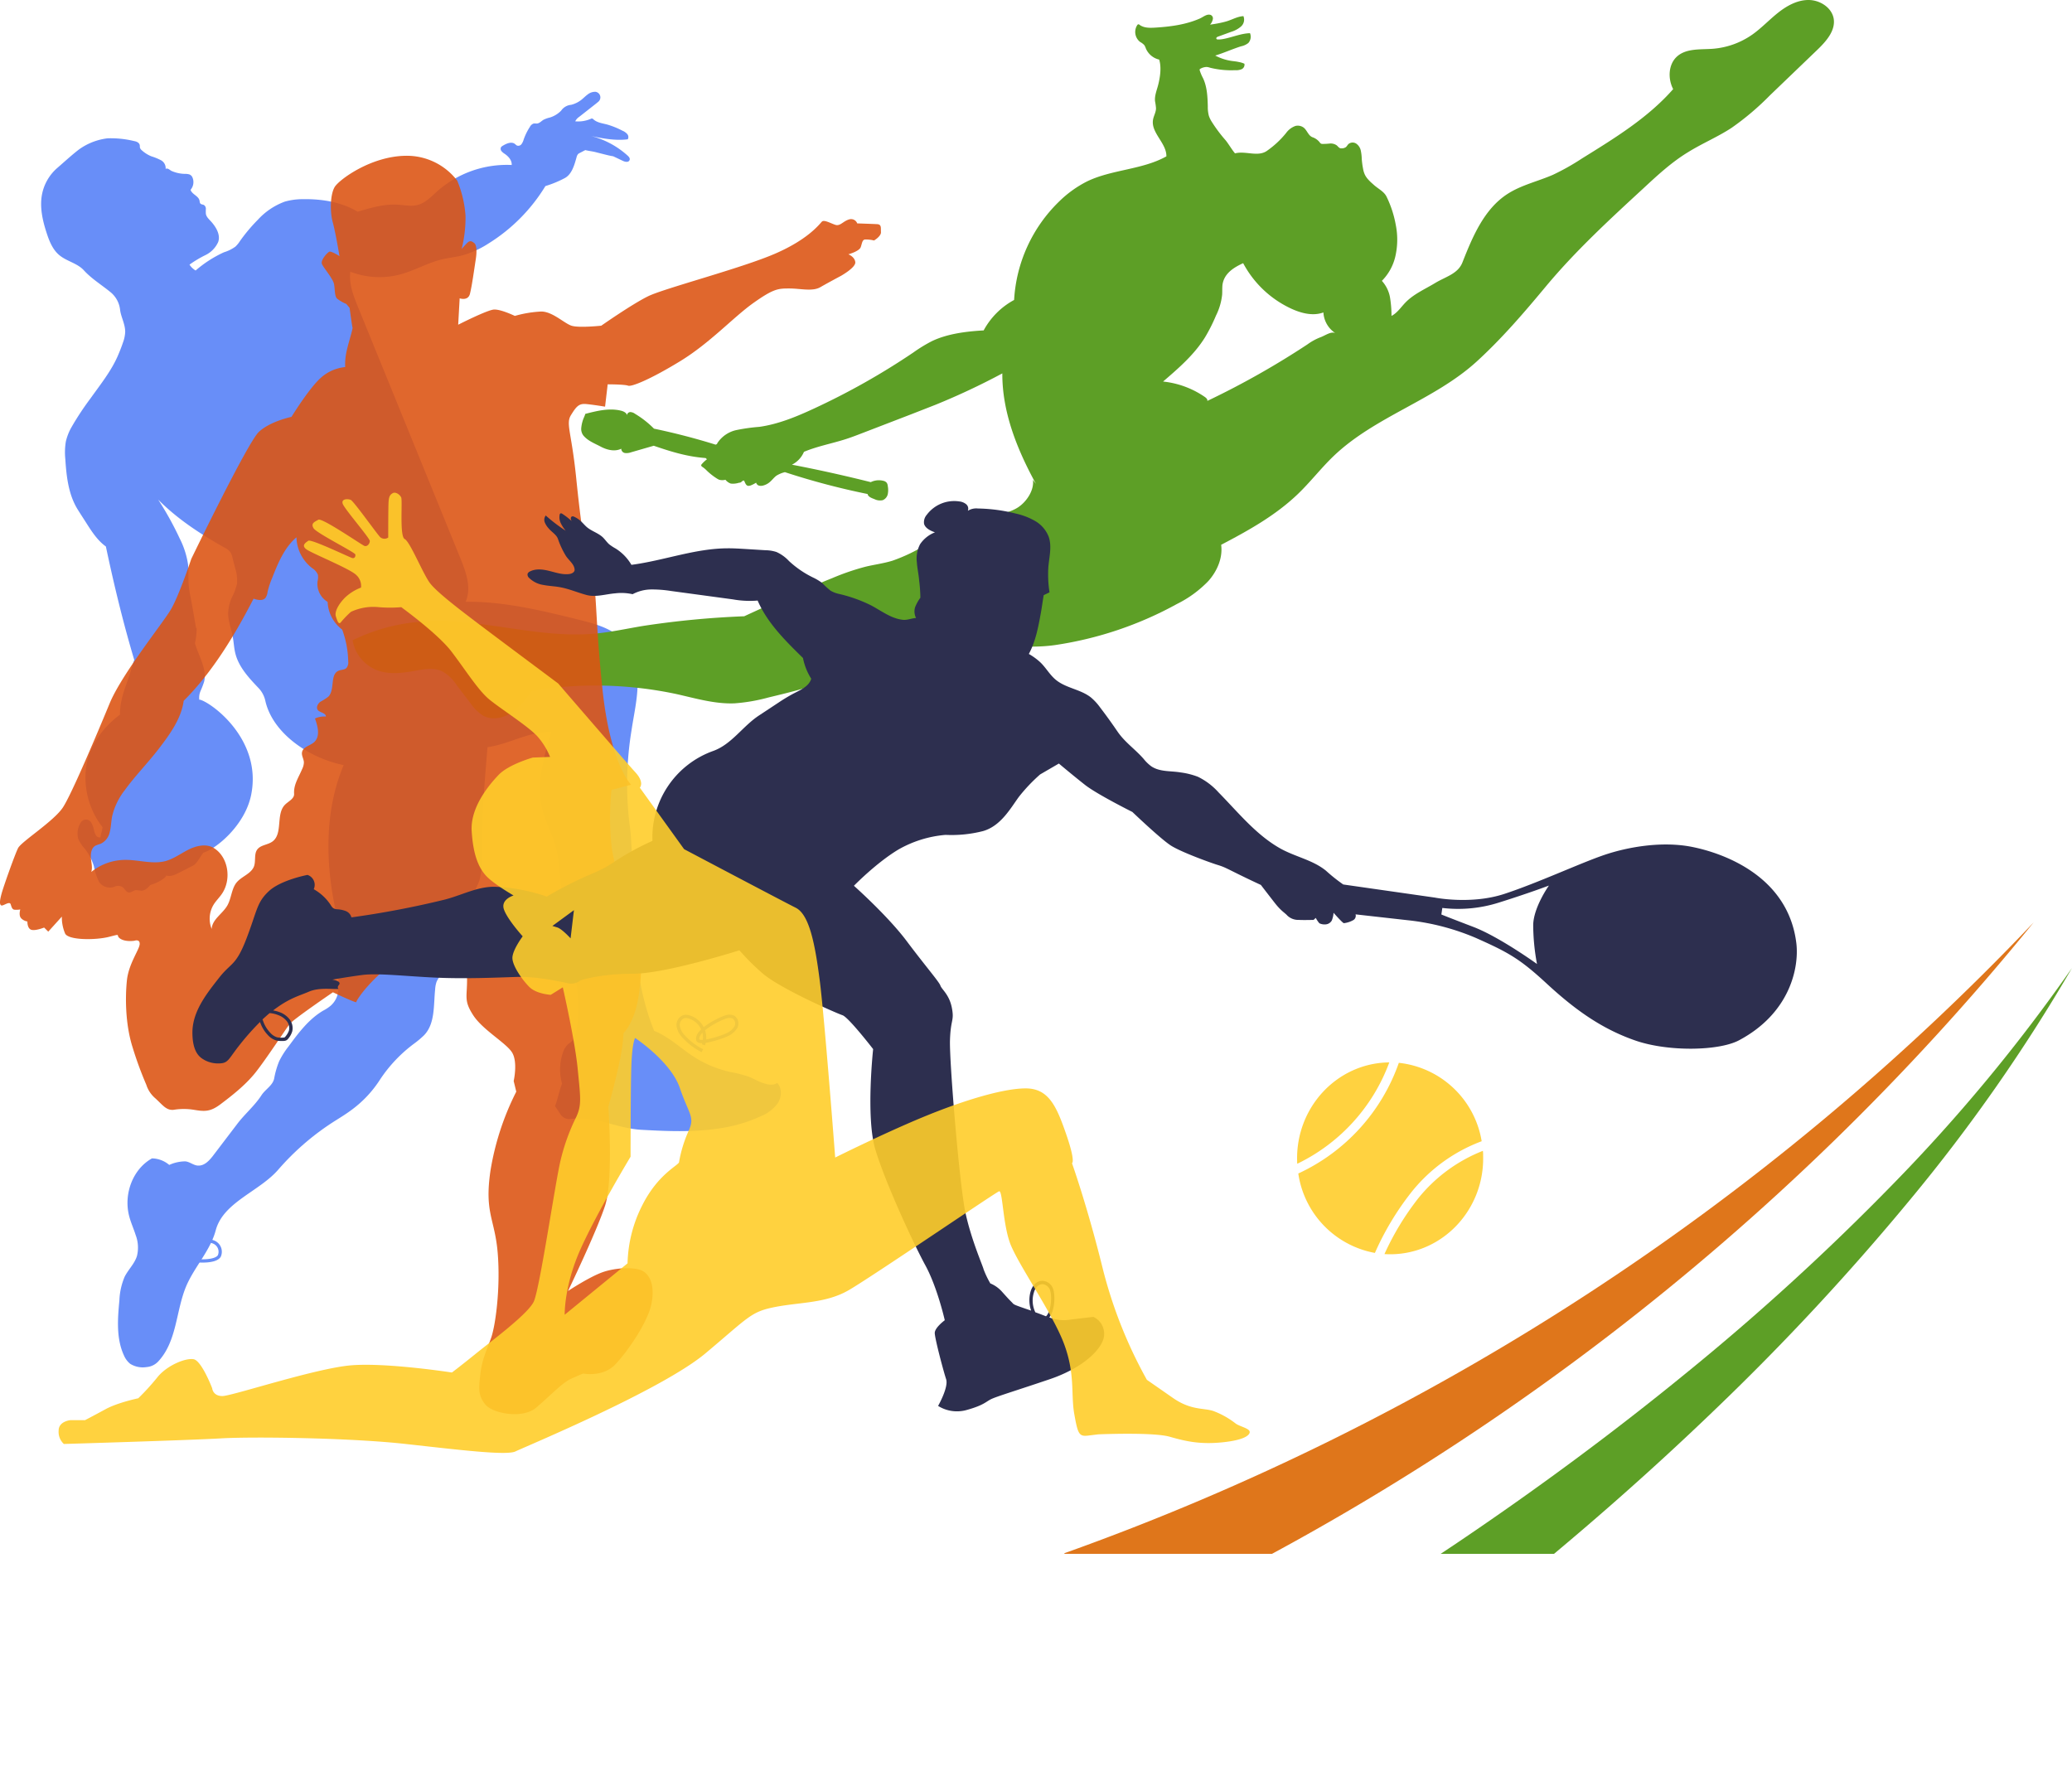 <svg xmlns="http://www.w3.org/2000/svg" xmlns:xlink="http://www.w3.org/1999/xlink" viewBox="0 0 632.87 539.47"><defs><style>.cls-1,.cls-4{fill:none;}.cls-2{isolation:isolate;}.cls-3{clip-path:url(#clip-path);}.cls-4{stroke:#688ef8;stroke-miterlimit:10;}.cls-11,.cls-5{opacity:0.9;}.cls-11,.cls-6{fill:#ffcd2b;}.cls-7{fill:#688ef8;}.cls-8{fill:#5d9f26;}.cls-9{fill:#dc5414;opacity:0.89;}.cls-10{fill:#2d2f4f;mix-blend-mode:multiply;}.cls-12{fill:#df761b;}</style><clipPath id="clip-path" transform="translate(-9.31 -25.53)"><rect class="cls-1" x="0.08" y="0.19" width="750" height="500"/></clipPath></defs><g class="cls-2"><g id="OBJECTS"><g class="cls-3"><path class="cls-4" d="M230.92,336.21a3.27,3.27,0,0,1,2.4,0,2.38,2.38,0,0,1,.71,3.16,5.82,5.82,0,0,1-2.72,2.26c-1.62.81-8.43,3-8.84,1.59C221.67,340.47,228.82,336.85,230.92,336.21Z" transform="translate(-9.31 -25.53)"/><path class="cls-4" d="M224.16,344.69a6.62,6.62,0,0,0-4.36-8.51,3,3,0,0,0-1.55-.12,2.69,2.69,0,0,0-1.78,3,6.18,6.18,0,0,0,1.84,3.28,19.54,19.54,0,0,0,5.53,4.15" transform="translate(-9.31 -25.53)"/><g class="cls-5"><path class="cls-6" d="M433.65,350.07h-.45c-15.69.4-28.09,13.85-27.7,30,0,.32,0,.64.05.95A55.77,55.77,0,0,0,433.65,350.07Z" transform="translate(-9.31 -25.53)"/><path class="cls-6" d="M440.38,389.74a49.64,49.64,0,0,1,21.49-15.6,28.78,28.78,0,0,0-25.3-23.95A58.6,58.6,0,0,1,405.86,384a28.91,28.91,0,0,0,23.4,24.26A85.92,85.92,0,0,1,440.38,389.74Z" transform="translate(-9.31 -25.53)"/><path class="cls-6" d="M442.52,391.55a83.07,83.07,0,0,0-10.34,17.06c.81.05,1.62.07,2.44.05,15.69-.4,28.09-13.85,27.7-30,0-.53,0-1.05-.08-1.58A47.76,47.76,0,0,0,442.52,391.55Z" transform="translate(-9.31 -25.53)"/></g><path class="cls-7" d="M59.9,77.12a2.72,2.72,0,0,0-1.42-2.64,17.11,17.11,0,0,0-2.94-1.2,10,10,0,0,1-2.93-1.85,1.75,1.75,0,0,1-.53-.71c-.11-.34,0-.71-.13-1-.21-.7-1.05-1-1.76-1.12a30.21,30.21,0,0,0-8-.82,18.71,18.71,0,0,0-8.87,3.49C31.09,73,28.93,75,26.79,76.85a14.3,14.3,0,0,0-4.65,8.07c-.75,3.92.18,8,1.41,11.76.81,2.5,1.83,5.06,3.83,6.75,2.27,1.92,5.54,2.48,7.54,4.67,2.43,2.66,5.55,4.52,8.32,6.82A8.14,8.14,0,0,1,46,120.23c.25,2.09,1.58,4.36,1.55,6.71a10.73,10.73,0,0,1-.69,3.25c-.45,1.36-1,2.71-1.55,4-2,4.65-5.4,8.89-8.33,13a87.45,87.45,0,0,0-5.83,8.83,16.33,16.33,0,0,0-1.73,4.4,20.3,20.3,0,0,0-.16,5.34c.34,5.29.95,10.78,3.72,15.3.81,1.32,1.84,2.88,2.67,4.19,1.69,2.65,3.43,5.37,6,7.22,2.47,11.67,5.26,23.24,8.67,34.66-.66,1.81-1.22,4.06-1.88,5.87-1.27,3.5-2.56,7.11-2.48,10.83-5.22,3.87-9.49,9.63-10.34,16.08a24.61,24.61,0,0,0,5,18.29c-.1,1.2-.51,1.91-.6,3.11a1.33,1.33,0,0,1-1.45-.69A5.42,5.42,0,0,1,38,279a8.92,8.92,0,0,0-.78-2.13,1.88,1.88,0,0,0-3.33.07,6.21,6.21,0,0,0-.67,4.87,11.73,11.73,0,0,0,2,3A16.29,16.29,0,0,1,38,290.14,17.7,17.7,0,0,0,39.61,295a4,4,0,0,0,4.8,1.34,2.47,2.47,0,0,1,2.42.24c.6.51,1,1.42,1.73,1.56s1.44-.59,2.22-.7a12.42,12.42,0,0,1,1.7.18c1.12,0,2-.91,2.73-1.75a12.83,12.83,0,0,0,4.27-2.11,1.69,1.69,0,0,0,.63-.8c1.3.47,2.81-.27,4-.89l3.64-1.86a5.36,5.36,0,0,0,1.12-.69,5.29,5.29,0,0,0,.87-1.07L71.4,286c3.94-1.14,12.74-8.36,14.62-17.65C89.53,251,73.16,239.65,70.2,239.23c0,.13.06.08,0,.22a5.3,5.3,0,0,1,.38-2.88,27.83,27.83,0,0,0,1.06-2.75c1-3.88-1.69-7.94-2.79-11.81a20,20,0,0,0,.52-4.44c0-.11-.07-.27-.16-.21-.6-3.1-1-6-1.64-9.12a35.94,35.94,0,0,1-.62-4c-.17-2.1,0-4.23-.21-6.33A25.94,25.94,0,0,0,64.19,190a97.18,97.18,0,0,0-6.57-11.86c5.87,5.94,13,10.58,20.3,14.68a5.1,5.1,0,0,1,1.73,1.34,4.76,4.76,0,0,1,.64,1.64l.86,3.32a12.13,12.13,0,0,1,.55,4.73A18,18,0,0,1,80.15,208,12.53,12.53,0,0,0,79,212.91c0,2.46,1,4.8,1.42,7.22.29,1.61.36,3.26.74,4.85,1,4.25,4.17,7.63,7.19,10.8a8.12,8.12,0,0,1,2,3.82c1.24,5.5,5.13,10.08,9.69,13.39a37.1,37.1,0,0,0,14.24,6.26c-6,14.2-5.61,30.77-2.13,45.8,1.68,7.23.31,15.21.51,22.62a6.92,6.92,0,0,1-2.42,5.13,12.65,12.65,0,0,1-2.22,1.45c-4.4,2.59-7.55,6.81-10.57,10.92a25.48,25.48,0,0,0-2.88,4.55A25.91,25.91,0,0,0,93.05,355c-.46,2.14-2.69,3.26-3.88,5.1-2.07,3.2-5.08,5.7-7.38,8.73l-7.26,9.54c-1.19,1.57-2.7,3.29-4.67,3.21-1.38,0-2.6-1.2-4-1.29A12,12,0,0,0,61,381.38a8.35,8.35,0,0,0-5.27-2c-5.85,3.27-8.59,10.73-7.06,17.25.49,2.11,1.43,4.1,2.08,6.17a10.72,10.72,0,0,1,.39,6.4c-.72,2.35-2.64,4.13-3.75,6.32a20.35,20.35,0,0,0-1.61,7.21c-.54,5.68-1,11.68,1.39,16.84a6.64,6.64,0,0,0,1.9,2.56,7.31,7.31,0,0,0,5,1,5.48,5.48,0,0,0,3.62-1.77C63.41,435.14,63,426,66.19,418.4c2.53-5.91,7.32-10.8,9-17,2.28-8.71,13.45-11.89,19.27-18.76a78.38,78.38,0,0,1,17.4-14.86c1.59-1,3.21-2,4.74-3.14a34.72,34.72,0,0,0,8.85-9.43,43.64,43.64,0,0,1,10.24-10.81,28.21,28.21,0,0,0,3.14-2.63c3.42-3.54,2.88-9.14,3.39-14a8.77,8.77,0,0,1,.4-2.23c.57-1.51,2-2.64,2.28-4.23,1.16-6.67,3.58-13.06,5-19.68,1.7.62,2.81-1.28,3.73-2.85a23.7,23.7,0,0,0,2.12-4.32,25,25,0,0,0,.75-8c-.1-10.91.8-21.81,1.71-32.69,6.63-.91,12.82-4.9,19.5-4.66-2.4,7.89-4.8,16.23-2.63,24.19.87,3.21,2.45,6.18,3.48,9.35,2.8,8.64,1.31,18.26,4.32,26.83,1.13,3.22.89,7.47,1.51,10.82,1.35,7.23,2.68,14.82.42,21.83a3.61,3.61,0,0,1-.66,1.33,9.4,9.4,0,0,1-1.17.91,5.88,5.88,0,0,0-1.79,2.9,15.75,15.75,0,0,0-.21,9.27c-.81,2-1.34,4.87-2.15,6.88l1.84,2.73a3.16,3.16,0,0,0,2.82,1.21c7.38-1.11,14.14,2.86,21.71,3.29,12.33.69,25.24,1.11,36.43-4.12a12.15,12.15,0,0,0,5.19-3.92c1.21-1.83,1.44-4.47,0-6.14-.11-.13-.42-.13-.34,0-1.32.75-3,.28-4.39-.21s-2.74-1.31-4.15-1.86a39,39,0,0,0-5.68-1.43,34.79,34.79,0,0,1-11.14-4.7c-4-2.61-7.54-6.07-12-7.85-3.76-9.24-5.35-19.22-6-29.18-.61-10.12-.4-20.27-1.13-30.38-.08-1.2-.32-3.14-.48-4.33a101.39,101.39,0,0,1,.67-27.77c.71-4.81,1.85-9.58,1.88-14.44s-1.21-10-4.61-13.44-8.41-4.8-13.15-6c-11.42-2.82-23-5.66-34.76-5.53,2.06-4.8-.31-10.1-2.28-14.95l-30.59-75.06c-1.4-3.46-2.84-7.11-2.35-10.81a24.7,24.7,0,0,0,15.59.73c4.24-1.19,8.13-3.49,12.41-4.51,2-.48,4.07-.67,6.06-1.17a28.93,28.93,0,0,0,8.15-3.68,53.3,53.3,0,0,0,17.37-17.53,32.91,32.91,0,0,0,5.84-2.4c2.22-1.13,3-4,3.67-6.38a2.28,2.28,0,0,1,.47-1,1.94,1.94,0,0,1,.51-.33l1.69-.88c.89.23,2.2.38,3.09.61l2.69.68c.91.23,1.82.46,2.75.6l2.93,1.39c.66.31,1.62.54,2-.1s-.19-1.2-.67-1.62a26.36,26.36,0,0,0-11-5.86c3.59.77,7.56,1.48,11.19,1a1.41,1.41,0,0,0-.19-1.63,4,4,0,0,0-1.45-1,25.27,25.27,0,0,0-4.58-1.86c-1.49-.4-3.14-.57-4.28-1.61a.88.88,0,0,0-.37-.24.71.71,0,0,0-.45.1,9.72,9.72,0,0,1-4.73.75,3.52,3.52,0,0,1,1.24-1.39l5.24-4.12c.2-.17.41-.33.61-.51a1.72,1.72,0,0,0-.92-3,3.67,3.67,0,0,0-2.39.83c-.68.5-1.26,1.11-1.92,1.63a8.33,8.33,0,0,1-3.12,1.52,4.14,4.14,0,0,0-3.06,1.8,8.25,8.25,0,0,1-3.39,2.07,8.72,8.72,0,0,0-2,.71c-.66.4-1.2,1.07-2,1.14-.33,0-.67-.06-1,0a2,2,0,0,0-1.13,1,18,18,0,0,0-1.93,3.94,4.24,4.24,0,0,1-.66,1.37,1.22,1.22,0,0,1-1.37.41,3.9,3.9,0,0,1-.61-.48c-1.07-.82-2.59-.15-3.74.55a1.64,1.64,0,0,0-.5.41,1.1,1.1,0,0,0,.12,1.22,4.11,4.11,0,0,0,1,.84c1.15.79,2.23,2,2.12,3.4a32,32,0,0,0-22.7,8c-1.88,1.67-3.69,3.64-6.13,4.24-1.92.47-3.92,0-5.89-.11-4.19-.28-8.32.94-12.34,2.15-4.84-2.94-10.84-3.92-16.5-3.84a20.3,20.3,0,0,0-5.71.74,20.87,20.87,0,0,0-8.28,5.57,51.7,51.7,0,0,0-5.4,6.42,9.33,9.33,0,0,1-1.43,1.76,11.8,11.8,0,0,1-3.5,1.73,36.25,36.25,0,0,0-8.66,5.57,5.71,5.71,0,0,1-1.87-1.79,33.41,33.41,0,0,1,4.86-2.91,8.14,8.14,0,0,0,3.9-4c.76-2.14-.57-4.46-2.08-6.16-.67-.76-1.54-1.48-1.68-2.48a11.44,11.44,0,0,1,0-1.43,1.39,1.39,0,0,0-.58-1.23c-.33-.18-.78-.15-1.05-.41s-.24-.66-.32-1c-.34-1.4-2.31-1.86-2.72-3.24a3.61,3.61,0,0,0,.6-3.71,1.66,1.66,0,0,0-1-1,4.78,4.78,0,0,0-1.46-.16,10.53,10.53,0,0,1-4.06-.94C61.07,77.36,60.5,76.79,59.9,77.12Z" transform="translate(-9.31 -25.53)"/><path class="cls-4" d="M75.16,405.26a3.19,3.19,0,0,1,1.14,3.92c-1.6,2.89-14.47,1.4-14.27-2S73,403.66,75.16,405.26Z" transform="translate(-9.31 -25.53)"/><path class="cls-8" d="M561.68,25.53c-3.44,0-6.64,1.79-9.33,3.93s-5.06,4.7-7.87,6.67a24.32,24.32,0,0,1-12,4.3c-3.78.28-8.05-.19-10.9,2.32-2.7,2.39-2.9,6.77-1.22,10-7.72,8.8-17.89,15-27.84,21.18a72.23,72.23,0,0,1-8.89,5c-4.59,2-9.63,3.11-13.85,5.83-7.14,4.6-10.66,13-13.78,20.92-1.38,3.51-5.09,4.34-8.32,6.29s-6.58,3.37-9.12,6c-1.36,1.41-2.48,3.16-4.23,4.06a34.41,34.41,0,0,0-.49-5.83,10.24,10.24,0,0,0-2.45-4.88,15.6,15.6,0,0,0,4.25-8.12,22.94,22.94,0,0,0,0-8.93,32.87,32.87,0,0,0-2.81-8.64c-.78-1.61-2.54-2.4-3.87-3.6-.58-.52-1.16-1-1.69-1.61a6.28,6.28,0,0,1-1-1.38,7,7,0,0,1-.63-2,25.41,25.41,0,0,1-.4-3,13.56,13.56,0,0,0-.3-2.55,3.43,3.43,0,0,0-1.39-2.09,2,2,0,0,0-2.38.14c-.32.32-.51.77-.88,1a2.36,2.36,0,0,1-1.42.3c-.52,0-.89-.6-1.3-.93a3.25,3.25,0,0,0-2.14-.53,18.83,18.83,0,0,1-2.25.11.89.89,0,0,1-.39-.09,1.15,1.15,0,0,1-.38-.38,4.76,4.76,0,0,0-2.18-1.56c-1.42-.5-1.71-2.39-3-3.13A3,3,0,0,0,405,64a6,6,0,0,0-2.88,2.18,28.4,28.4,0,0,1-6,5.54c-2.79,1.76-6.4-.17-9.59.66-1-1.19-1.88-2.77-2.87-4a44.69,44.69,0,0,1-4.3-5.76,8.28,8.28,0,0,1-.81-1.7,10.18,10.18,0,0,1-.33-2.86c-.07-3-.21-6-1.46-8.66a13.76,13.76,0,0,1-1-2.36.47.47,0,0,1,0-.35.52.52,0,0,1,.23-.18,3.94,3.94,0,0,1,1.93-.52,4.19,4.19,0,0,1,1,.23,26.75,26.75,0,0,0,7.63.75,4.36,4.36,0,0,0,2-.3A1.51,1.51,0,0,0,389.4,45a7.17,7.17,0,0,0-1.83-.55c-.68-.16-1.39-.21-2.08-.31a15.4,15.4,0,0,1-5-1.64c2.65-.8,5.26-2,7.91-2.83a5.29,5.29,0,0,0,2.19-1,2.85,2.85,0,0,0,.52-3c-2.74.06-5.46,1.28-8.16,1.77a7,7,0,0,1-1.7.14.53.53,0,0,1-.34-.11.37.37,0,0,1,0-.49,1.06,1.06,0,0,1,.46-.27l4-1.46a8.28,8.28,0,0,0,3-1.63,2.81,2.81,0,0,0,.73-3.16c-1.66.08-3.23.95-4.81,1.48-.62.2-1.25.36-1.88.5-1.16.26-2.33.46-3.5.61a3.4,3.4,0,0,0,.84-1.63,1.14,1.14,0,0,0-.63-1.32c-1.2-.42-2.26.63-3.43,1.13-4.25,1.85-8.93,2.45-13.56,2.74-1.63.1-3.41.13-4.73-.84a.57.57,0,0,0-.41-.18.53.53,0,0,0-.32.25,3.86,3.86,0,0,0,.9,5.16,4.83,4.83,0,0,1,1.24.94,3.94,3.94,0,0,1,.48,1,5.81,5.81,0,0,0,4.08,3.43c.72,2.33.31,5.22-.27,7.59-.42,1.7-1.17,3.38-1,5.12a17.64,17.64,0,0,1,.3,2.15c0,1.23-.72,2.34-.92,3.55-.64,4,4.17,7.11,4.09,11.15-7.34,4.13-16.85,4-24.38,7.73a34.19,34.19,0,0,0-8.4,6.08,45.48,45.48,0,0,0-13.73,30.06,22.94,22.94,0,0,0-9.3,9.3c-5.27.3-11,1-15.73,3.24a45.37,45.37,0,0,0-5.77,3.52,217.42,217.42,0,0,1-30.41,17.15c-5.31,2.46-10.8,4.73-16.6,5.55a55.83,55.83,0,0,0-7.09,1,9.28,9.28,0,0,0-5.76,4c0,.22-.33.41-.54.43-6.18-1.93-12.46-3.55-18.8-4.88a29.17,29.17,0,0,0-5.76-4.52,2.7,2.7,0,0,0-1.45-.55c-.52,0-1.06.46-1,1-.2-.83-1.12-1.25-1.95-1.44-3.56-.84-7.28.08-10.82,1-.22.8-.57,1.33-.8,2.14a10.36,10.36,0,0,0-.44,2.27,3.28,3.28,0,0,0,.64,2.17c1.38,1.68,3.43,2.42,5.35,3.44s4.29,1.58,6.24.62a1.33,1.33,0,0,0,1.13,1.31,4,4,0,0,0,1.86-.22l6.93-2c5.3,1.82,10.16,3.32,15.74,3.75.22,0,.34.25.5.4a10,10,0,0,0-1.55,1.44.68.68,0,0,0-.2.37c0,.28.28.46.51.6a8.29,8.29,0,0,1,1.23,1.06,19,19,0,0,0,3.1,2.42,4.27,4.27,0,0,0,.67.35,3.71,3.71,0,0,0,1.9,0,3.61,3.61,0,0,0,1.64,1.17A6,6,0,0,0,235,173a1.91,1.91,0,0,0,.53-.1,2.86,2.86,0,0,0,.48-.38.66.66,0,0,1,.57-.18c.33.65.54,1.52,1.26,1.6a2,2,0,0,0,.9-.18,9.52,9.52,0,0,0,1.52-.79,1.29,1.29,0,0,0,.95.92,2.61,2.61,0,0,0,1.38-.1,5,5,0,0,0,1.74-.92c.74-.6,1.31-1.4,2.08-2a8.62,8.62,0,0,1,2.65-1.11,224.07,224.07,0,0,0,25.26,6.68c.08.83,1.31,1.27,2.08,1.56a3.84,3.84,0,0,0,2.52.32,2.59,2.59,0,0,0,1.55-1.84,6.51,6.51,0,0,0,0-2.49,2,2,0,0,0-.33-1,1.78,1.78,0,0,0-1-.58,5.54,5.54,0,0,0-3.86.4c-8-2-16-3.79-24.08-5.33a7.76,7.76,0,0,0,3.67-3.93c3.94-1.65,8.07-2.43,12.16-3.69,2-.61,3.93-1.36,5.87-2.11l14.57-5.61c2.57-1,5.13-2,7.67-3a213.61,213.61,0,0,0,20.32-9.55c-.06,11.89,4.55,23.29,10.25,33.71,0,.05-.91-1.22-.9-1.17.43,3.17-2,6.78-4.69,8.47-2.55,1.59-5.64,2-8.57,2.69-6.84,1.64-13.14,5-19.24,8.51a51.9,51.9,0,0,1-10.39,5c-2.68.83-5.48,1.18-8.2,1.83a73.33,73.33,0,0,0-10.19,3.49q-13.61,5.48-26.9,11.66A273,273,0,0,0,206,216.69c-5.14.83-10.23,2-15.42,2.42-17.45,1.48-34.83-5-52.3-3.7A56.7,56.7,0,0,0,117,221.12a12,12,0,0,0,7.48,9.15c3.54,1.34,7.5.91,11.23.23,3-.53,6.14-1.17,8.82.17a13.14,13.14,0,0,1,4.22,4.08l4.23,5.55a13,13,0,0,0,4,3.9c2.7,1.41,6.11.7,8.64-1s4.38-4.19,6.17-6.65a118.59,118.59,0,0,1,44.16,1c5.84,1.31,11.69,3.06,17.67,2.83a53.52,53.52,0,0,0,10.4-1.79c10.76-2.58,21.86-5.31,30.7-12,15.39-11.6,37.67-1.32,56.76-4a110.6,110.6,0,0,0,37.31-12.56,34.38,34.38,0,0,0,9.66-7.08c2.64-3,4.38-7,3.85-11,8.39-4.4,16.57-8.94,23.42-15.5,3.83-3.67,7.08-7.92,10.92-11.6,12.63-12.09,30.72-17.07,43.66-28.84,7.68-7,14.49-14.94,21.13-22.92,9.06-10.89,19.52-20.52,29.94-30.12,4.3-4,8.65-8,13.62-11,4.28-2.66,9-4.62,13.2-7.38a82.66,82.66,0,0,0,11.72-9.93l14.4-13.83c2.74-2.63,5.72-5.93,5.07-9.67C568.74,27.77,565.12,25.52,561.68,25.53ZM412.56,128.58a17.43,17.43,0,0,0-3.92,2.16A254.48,254.48,0,0,1,378.07,148c.12-.5-.35-.93-.77-1.22a27.48,27.48,0,0,0-12.74-4.7c4.72-4.06,9.52-8.2,12.8-13.49a51.6,51.6,0,0,0,3.35-6.64,18.73,18.73,0,0,0,1.89-6.4c.06-1,0-2,.1-3,.47-3.38,3.22-5.21,6.32-6.63a31.75,31.75,0,0,0,14.72,13.91c3.07,1.41,6.63,2.31,9.79,1.14a8.07,8.07,0,0,0,3.65,6.32C415.84,126.65,414,128.09,412.56,128.58Z" transform="translate(-9.31 -25.53)"/><path class="cls-9" d="M277.14,94c-1.51-.08-6-.23-6-.23a2,2,0,0,0-2.49-1.21c-1.81.53-2.71,2.11-4.15,1.66s-3.46-1.66-4.14-1-4,5.33-14.31,9.8-33.85,10.59-38.77,13-14.32,9-14.32,9-6.86.74-9.1,0-5.81-4.33-9.24-4.33a35.87,35.87,0,0,0-8.06,1.34s-4.32-2.09-6.41-1.94-10.89,4.63-10.89,4.63l.45-8.06s2.54.9,3.13-1.34,1.35-7.75,1.79-10.59.15-4.47-.44-4.92-1.2-1-2.09-.15-1.79,1.94-1.79,1.94a39.45,39.45,0,0,0,1.19-10.14,34.2,34.2,0,0,0-2.53-10.74,19.36,19.36,0,0,0-15.81-7.6c-10.59.15-20.28,7.3-21.63,9.54s-1.49,7.46-.59,10.74S113,103.77,113,103.77s-2.53-1.64-3.13-1.34-2.68,2.53-2.23,3.72,3.43,4.48,3.72,6.27.15,3.58.9,4.32a12.19,12.19,0,0,0,2.83,1.64l1,1.2s.74,5.51.89,6-1.49,5.37-1.94,7.91a18,18,0,0,0-.3,4.17,13,13,0,0,0-7.6,3.43c-3.58,3.28-8.8,11.78-8.8,11.78s-6.56,1.35-10,4.63-20.6,38.75-20.6,38.75-3.74,11.23-6.24,15.47-15,19.72-18.71,28.7-11.48,27.45-14.23,31.7-12.73,10.48-13.73,12.48S10.39,296.3,9.8,298.48s-.67,3.26-.16,3.6,2.13-1.07,2.76-.59c.34.25.34,1.85,1.34,1.93a6.75,6.75,0,0,0,1.76-.08s-.59,1.92.34,2.76a3.45,3.45,0,0,0,1.84.92s-.08,2.1,1.17,2.52,3.94-.67,3.94-.67l1.26,1.25,4.15-4.59s0,.21,0,.56a12.81,12.81,0,0,0,1,4.61c1,2.06,9.3,2.06,13.44,1s1.74-.5,3.43.58,4.34.61,4.34.61,1.68-.61,1.56,1.08-3.38,6-3.9,11.06-.53,13.29,1.75,20.46A109.93,109.93,0,0,0,54,356.89a9,9,0,0,0,2.8,4.18c2.38,2.2,3.31,3.65,5.51,3.48a19.22,19.22,0,0,1,6.28,0c3.14.51,4.92.67,8.06-1.7s7.47-5.68,10.61-9.59,9.41-13.49,10.52-14.93S111,328.64,111,328.64s7.13,3.38,7.13,3,2.78-5.19,10.76-11.72,13.89-12.33,13.89-12.33,3.27.61,5.56,6.53,3.63,5.42,3.63,10.74-1,6.35,1.89,10.81,10,8.41,11.84,11.33.51,8.75.51,8.75L167,359a82.55,82.55,0,0,0-7.89,24.19c-1.89,13,1.37,14.59,2.23,25.22s-.69,22.14-2.06,25.91-2.75,6.52-3.26,11-.69,6.52,1.54,9.26,11.33,4.46,15.45,1,8.06-7.72,10.81-8.92,1.88-.86,2.74-1.2l.86-.35s6,1.2,9.78-2.74,9.78-12.7,11-18.19-.17-8.92-2.4-10.3-8.06-1.2-12.18.18-10.81,5.83-10.81,5.83,8.75-18.19,11.32-26.08,1-30.2,1-30.2,2.23-7.89,3.43-13.9a50.55,50.55,0,0,0,1.2-8.58s2.06-1.89,3.61-6.86,2.4-14.76,1.2-20.94-7.48-20.86-8.49-29.49a83.11,83.11,0,0,1,0-17l6-1.61S195.72,259,193.32,236s-1.61-31.29-3.41-35.9-3.21-14.85-4.62-28.68-3.21-16.45-1.6-19.06,2.41-3.61,4.61-3.41,5.82.8,5.82.8l.8-6.82s5.22,0,6.22.41,6.62-1.81,15.84-7.43,16.25-13.43,22.47-17.85,7.62-4.41,11-4.41,7,1,9.43-.4,6.21-3.41,6.21-3.41,4.61-2.55,4.46-4.21-2.11-2.42-2.11-2.42,3.32-.9,3.77-2.18.45-2.19,1.28-2.34a10.57,10.57,0,0,1,2.79.3s2.19-1.28,2.11-2.56S278.65,94.05,277.14,94Zm-162,135.57c-.61.61-1.61.51-2.4.84-2.73,1.16-1.06,5.8-3.13,7.92a17.3,17.3,0,0,1-2.45,1.57c-.79.58-1.36,1.73-.79,2.51s2.46.86,2.49,2a7,7,0,0,0-3.35.6c.91,2.42,1.66,5.54-.28,7.25-1.21,1.07-3.32,1.38-3.66,3-.23,1.05.52,2.07.56,3.14a4.79,4.79,0,0,1-.51,2c-1.1,2.64-2.65,4.75-2.48,7.6.1,1.5-1.69,2.26-2.76,3.32-2.91,2.9-.55,8.93-3.91,11.31-1.42,1-3.53,1-4.57,2.38s-.42,3.48-1,5.14c-.86,2.3-3.76,3.06-5.32,4.95s-1.58,4.85-2.85,7.06c-1.46,2.52-4.64,4.23-4.76,7.14a8.28,8.28,0,0,1,.6-7.45c.72-1.16,1.72-2.12,2.49-3.24,3-4.32,2.08-11.18-2.38-14-2.28-1.43-5.3-.78-7.71.41s-4.62,2.89-7.22,3.57c-4,1-8.16-.45-12.28-.39a16.61,16.61,0,0,0-10.28,3.68c.44-1.36,0-2.83-.11-4.25s.14-3.12,1.41-3.79A12.47,12.47,0,0,1,40,283.3a5.06,5.06,0,0,0,2.84-3.65c.41-1.55.41-3.18.72-4.76a20.61,20.61,0,0,1,3.87-8c3.2-4.42,7.06-8.32,10.38-12.64s6.9-9.23,7.6-14.64c8.81-8.76,15.66-20.16,21.35-31.2,1.21.41,2.75.74,3.6-.21a3.76,3.76,0,0,0,.67-1.84,26.21,26.21,0,0,1,1.4-4.26c1.79-4.54,3.71-9.27,7.43-12.44a12.26,12.26,0,0,0,4.83,9.44,4.39,4.39,0,0,1,1.72,2,5.08,5.08,0,0,1-.11,2,6.46,6.46,0,0,0,3.08,6.29,11.17,11.17,0,0,0,4.44,8.45,29.73,29.73,0,0,1,1.85,9.75A2.64,2.64,0,0,1,115.15,229.55Z" transform="translate(-9.31 -25.53)"/><path class="cls-10" d="M558,313.79c-2.45-20.82-22.62-27.71-31.83-29.55s-19.65,0-26.91,2.47-20.27,8.53-30.47,11.88-21.25,1.12-21.25,1.12l-27.95-4a51.82,51.82,0,0,1-5.28-4.21c-4.09-3.32-9.38-4.22-14-6.82-7.4-4.18-12.81-11-18.8-17.09a20.56,20.56,0,0,0-6.29-4.77,22.64,22.64,0,0,0-5.27-1.33c-3.07-.52-6.3-.13-8.91-1.82a12.05,12.05,0,0,1-2.39-2.29c-2.7-3.09-5.67-5-8-8.37q-2.55-3.75-5.3-7.35a17.15,17.15,0,0,0-2.73-3c-3.12-2.55-7.62-2.87-10.75-5.41-2-1.61-3.2-4-5.09-5.66a19.24,19.24,0,0,0-3.22-2.3c2.08-3.85,2.89-8.24,3.67-12.54.33-1.79.55-3.63.87-5.42l1.77-.86a36,36,0,0,1-.36-7.61c.25-3.16,1.16-6.42.1-9.4a9.6,9.6,0,0,0-4.09-4.76,20.91,20.91,0,0,0-5.94-2.29A50.26,50.26,0,0,0,308,180.86a4.82,4.82,0,0,0-3.07.7,1.78,1.78,0,0,0-.51-2,3.87,3.87,0,0,0-2.05-.85,10.46,10.46,0,0,0-10,4.09,3.44,3.44,0,0,0-.82,2.71c.32,1.35,2,2.19,3.34,2.63a9.77,9.77,0,0,0-4.54,3.61,9.39,9.39,0,0,0-1,5.51c.13,1.89.56,3.76.71,5.65a45.45,45.45,0,0,1,.37,5.2,12.68,12.68,0,0,0-1.61,2.9,4.43,4.43,0,0,0,.28,3.29c-1.45.11-2.62.71-4.05.56-3.55-.39-6.53-2.74-9.68-4.41a44.52,44.52,0,0,0-9.68-3.47,9,9,0,0,1-2.67-1,27.55,27.55,0,0,1-2.59-2.37,16.16,16.16,0,0,0-2.83-1.69,30.14,30.14,0,0,1-7.29-5,11.81,11.81,0,0,0-3.86-2.78,11.25,11.25,0,0,0-3.32-.53l-6.3-.39c-1.71-.1-3.43-.21-5.15-.2-10,0-19.56,3.75-29.51,5.05a14.39,14.39,0,0,0-4.85-5,15.12,15.12,0,0,1-1.9-1.24c-.75-.65-1.3-1.51-2-2.18-1.39-1.3-3.34-1.84-4.8-3.05-.69-.58-1.25-1.29-1.92-1.89a7.83,7.83,0,0,0-2-1.32.92.92,0,0,0-.68-.11.64.64,0,0,0-.36.66,1.78,1.78,0,0,0,.27.76,22.71,22.71,0,0,0-2.86-2.21.66.66,0,0,0-.55-.14.56.56,0,0,0-.27.42,4.14,4.14,0,0,0,.37,2.63,12.08,12.08,0,0,0,1.47,2.25A49.84,49.84,0,0,1,176,183a2.18,2.18,0,0,0-.28,2.14,6.45,6.45,0,0,0,1.23,1.87c.9,1.07,2.34,1.85,2.79,3.17a26,26,0,0,0,2.32,5c.9,1.51,2.71,2.65,2.76,4.41,0,.77-.89,1.2-1.65,1.29-2,.26-4-.43-6-.93s-4.16-.8-6,.15a1.32,1.32,0,0,0-.72.73,1.34,1.34,0,0,0,.46,1.22,7.87,7.87,0,0,0,4.39,2.17c1.63.32,3.3.37,4.93.66,2.83.49,5.49,1.67,8.27,2.41s5.82-.28,8.69-.51a15.68,15.68,0,0,1,5.34.26,12.36,12.36,0,0,1,5.76-1.45,37.56,37.56,0,0,1,6,.47l18.87,2.56a29.11,29.11,0,0,0,7.56.36c3,6.91,8.5,12.29,13.85,17.55a18.59,18.59,0,0,0,2.52,6.33c-.66,2.29-3.18,3.38-5.31,4.48a53.45,53.45,0,0,0-4.65,2.79L241.27,244c-5.07,3.28-8.45,8.9-14.14,10.93a28,28,0,0,0-18.53,27.46,82.09,82.09,0,0,0-10.92,5.9c-1,.67-2.06,1.35-3.12,2a61.44,61.44,0,0,1-5.93,2.77,120.46,120.46,0,0,0-12.32,6.35,54.22,54.22,0,0,0-15.92-3c-5.41-.07-10.29,2.72-15.56,4a280.43,280.43,0,0,1-28.18,5.35,2.85,2.85,0,0,0-1.71-1.92,8.44,8.44,0,0,0-2.6-.55,2.58,2.58,0,0,1-1.23-.34,2.84,2.84,0,0,1-.75-.9,14.82,14.82,0,0,0-5.22-4.89,3.2,3.2,0,0,0-1.91-4.37s-8.16,1.53-11.84,5-3.47,5.73-6.75,14.32-4.7,7.36-8.38,12.06-8.18,10.23-8.18,16.77,2.66,7.77,3.68,8.39a8.75,8.75,0,0,0,5.11,1c2.25-.21,2.46-1.64,5.73-5.73a77.66,77.66,0,0,1,6.13-6.89,10.62,10.62,0,0,0,2.4,4,5.64,5.64,0,0,0,2.59,1.66,5.85,5.85,0,0,0,1.37.14h.7a2.1,2.1,0,0,0,1-.2,2.06,2.06,0,0,0,.67-.64,6.16,6.16,0,0,0,1.12-2.12,4.37,4.37,0,0,0-.85-3.68,6.67,6.67,0,0,0-3-2.15,10.23,10.23,0,0,0-2-.53c.36-.28.72-.56,1.1-.82,4.29-3.07,7-3.69,9.81-4.91s6.34-.82,8.18-.82,0,0,1-1.23-2-1.63-2-1.63,4.5-.82,9.2-1.43,13.29.4,22.29.81,18.4,0,24.54-.2,12.68,1.23,15.54,1.84a4.72,4.72,0,0,0,4.29-.82s5.93-2,15.95-2,32.52-7.16,32.52-7.16a74,74,0,0,0,6.74,6.75c5.12,4.7,22.91,12.47,24.75,13.08S276,346,276,346s-2.25,20.66.62,30.47,11.65,28.83,15.33,35.58,5.93,16.77,5.93,16.77-3.06,2.25-3.06,3.89,2.65,11.65,3.47,14.11-2.45,8.17-2.45,8.17a10.83,10.83,0,0,0,8.79,1.23c5.11-1.43,5.73-2.45,7.36-3.27s7.77-2.66,18-6.13,16.36-9.41,16.56-13.5a5.68,5.68,0,0,0-3.27-5.52s-1.84.2-6.95.82a12,12,0,0,1-6.52-.67c1.7-2.06,1.86-6.81,1.15-8.71a3.59,3.59,0,0,0-3.25-2.46c-1.69,0-3,1.24-3.63,3.31a9.79,9.79,0,0,0,.17,5.79c-5.88-2-5.11-1.77-5.92-2.58s-1-1-2.86-3.07a9.75,9.75,0,0,0-3.68-2.66,29.39,29.39,0,0,1-2.05-4.29c-.2-1-3.68-8.79-5.52-17.18s-4.95-46.18-4.75-52.78,1.36-5.83.58-9.91-3.11-5.64-3.5-6.8-4.47-5.83-10.3-13.6-16.12-16.9-16.12-16.9,6.8-7,13.6-11.08a34.8,34.8,0,0,1,14.38-4.47,38.88,38.88,0,0,0,11.46-1.16c5.44-1.56,8.42-7,10.94-10.45A51.56,51.56,0,0,1,327,262.1l5.73-3.33s4.36,3.67,8,6.53,14.45,8.26,14.45,8.26,8.65,8.27,11.78,10.27,12.14,5.26,14.2,5.89,2.51.93,6.32,2.81,6.95,3.32,6.95,3.32,2.25,2.94,4.25,5.5,3.08,3,3.84,3.87a4.8,4.8,0,0,0,3.47,1.31c1.5.09,4.54,0,4.54,0l.67-.61a8.55,8.55,0,0,0,1.1,1.64,3.63,3.63,0,0,0,1.92.34,2.35,2.35,0,0,0,1.86-1.16,7.58,7.58,0,0,0,.55-2.38s2.71,3.08,3.14,3.17a7.5,7.5,0,0,0,3-1,1.54,1.54,0,0,0,.58-1.69l16.39,1.84A72.17,72.17,0,0,1,460,312c9.95,4.42,13.45,6.35,21.55,13.82,8.64,8,16.91,14,27.38,17.6,10,3.43,25.41,3.15,31.54-.11C555.9,335.11,558.84,321.35,558,313.79ZM94.33,335.63a5.85,5.85,0,0,1,2.57,1.82,3.46,3.46,0,0,1,.68,2.84,5.51,5.51,0,0,1-1,1.76,1.32,1.32,0,0,1-.34.36,1.62,1.62,0,0,1-.52.08,6.62,6.62,0,0,1-1.79-.1A4.67,4.67,0,0,1,91.85,341a9.69,9.69,0,0,1-2.31-4l-.12,0c.73-.69,1.48-1.35,2.24-2A8.74,8.74,0,0,1,94.33,335.63ZM325.08,420.4c.28-1,1-2.57,2.69-2.6h0a2.68,2.68,0,0,1,2.26,1.82c.69,1.86.32,6.59-1.23,8-.9-.35-1.94-.77-3.26-1.23A8.3,8.3,0,0,1,325.08,420.4ZM477.61,308A65.91,65.91,0,0,0,478.77,320s-11.48-8.29-19.47-11.34-9.74-3.78-9.74-3.78l.29-2a41,41,0,0,0,17.15-1.6c9.3-2.91,15.41-5.24,15.41-5.24S477.76,302.57,477.61,308Z" transform="translate(-9.31 -25.53)"/><path class="cls-11" d="M391,462.79c-.29-1-3.13-1.56-4.26-2.41a25.66,25.66,0,0,0-6.82-3.83c-3-1-6.82-.14-12.36-4s-7.95-5.53-7.95-5.53a140,140,0,0,1-13.46-33.9c-4.7-19.07-9.41-32.27-9.41-32.27s1.18-.3-1.76-8.81S329.65,358,322.6,358s-19.4,3.81-31.45,8.8-26.74,12.32-26.74,12.32-3.24-42.54-4.71-54-3.23-20.24-7.34-22.3-34.1-17.9-34.1-17.9l-13.52-18.78s1.52-1.56-1.38-4.71-23.56-27.12-23.56-27.12-21.53-16.06-25.08-18.78-12-9-14.17-12-6-12.52-7.63-13.34-.61-11.81-1.08-12.74-1.74-1.74-2.56-1.28-1.16,1-1.28,2.56-.11,11-.11,11a2,2,0,0,1-2.45-.11c-1-1-8.09-11-9-11.39s-3-.35-2.44,1.22,8.26,10.46,8.26,11.33-.81,1.8-1.63,1.51-12.92-8.66-14.08-8-2.39,1.1-1.46,2.61,12.63,7.33,12.75,8-.24,1.22-.88,1.11-12.63-5.93-13.5-5.29-2.1,1.39-.64,2.56,13.45,6,15.31,7.9a4.52,4.52,0,0,1,1.45,3.84,14.56,14.56,0,0,0-4.83,3c-2,2-3.32,4.36-2.85,5.81s.81,2.5,1.46,1.86a28.06,28.06,0,0,1,3.14-3.26A16.14,16.14,0,0,1,125,211a41.3,41.3,0,0,0,6.87,0s11.16,8.09,15.32,13.54,8.06,11.68,11.43,14.53,12.48,8.56,15.08,11.68a22.05,22.05,0,0,1,3.63,6l-5.28.19s-7.35,2.06-10.44,5.29-8.67,10-8.23,17.17,2.06,11,4.26,13.51,8.53,6.16,8.53,6.16-4,1.18-2.94,4.26,5.73,8.22,5.73,8.22-3.26,4.34-3.14,6.75,3,6.54,5.16,8.71,6.55,2.41,6.55,2.41l3.68-2.29s3.7,16.15,4.55,24.9,1.27,11-.43,14.68a62,62,0,0,0-4.8,13.27c-1.56,6.35-6.37,39.37-8.2,43.18S159.63,435,154.69,439s-7.35,5.79-7.35,5.79-19.86-3.08-30.73-2.2-36.43,9.39-39.37,9.39-3.12-2.38-3.12-2.38-3.21-8.43-5.68-8.87-8.16,1.89-11.07,5.53a71.48,71.48,0,0,1-5.83,6.4s-6.26,1.3-10,3.34-6.26,3.34-6.26,3.34H30.86s-3.64.3-3.64,3.2a5,5,0,0,0,1.6,4.08s38.29-1.14,47.94-1.71,39.34-.19,56.37,1.7,31,3.59,33.66,2.27,44.55-18.67,58-29.95,13.86-12.74,21.51-14.2,15.31-1.09,22.24-5.09,44.84-29.85,45.93-30.21,1.1,9.46,3.28,15.65,12.76,21.11,16.41,30.57,2.18,15.65,3.28,21.84,1.46,6.92,4.37,6.55l2.92-.36s16.77-.73,21.87.73,9.4,2.4,16.22,1.69S391.24,463.78,391,462.79ZM183.59,312.17s-2.63-2.91-4.1-3.35l-1.46-.44,6.58-4.82Zm36.13,58.63a39.72,39.72,0,0,0-3,9.7c0,.93-6.25,3.47-11.1,12.94a41.12,41.12,0,0,0-4.63,18l-19.2,15.7s-.23-8.77,4.86-20.09,15.26-28.18,15.26-28.18,0-20.56.24-27.72,1.15-8.55,1.15-8.55,10.88,7.16,13.65,15.25S221.57,366.64,219.72,370.8Z" transform="translate(-9.31 -25.53)"/><path class="cls-12" d="M334.39,500A760.73,760.73,0,0,0,630.5,307.26a774.85,774.85,0,0,1-285.57,219Z" transform="translate(-9.31 -25.53)"/><path class="cls-8" d="M383,540.91q37.08-20.94,72.51-44.85c23.58-15.95,46.53-32.89,68.62-50.94a740.92,740.92,0,0,0,63.23-57.74,517.83,517.83,0,0,0,54.81-66.15,521,521,0,0,1-49.52,70.86,754.35,754.35,0,0,1-59.1,63.63c-20.88,20.13-42.76,39.24-65.41,57.44S422.06,548.63,398,565Z" transform="translate(-9.31 -25.53)"/></g></g></g></svg>